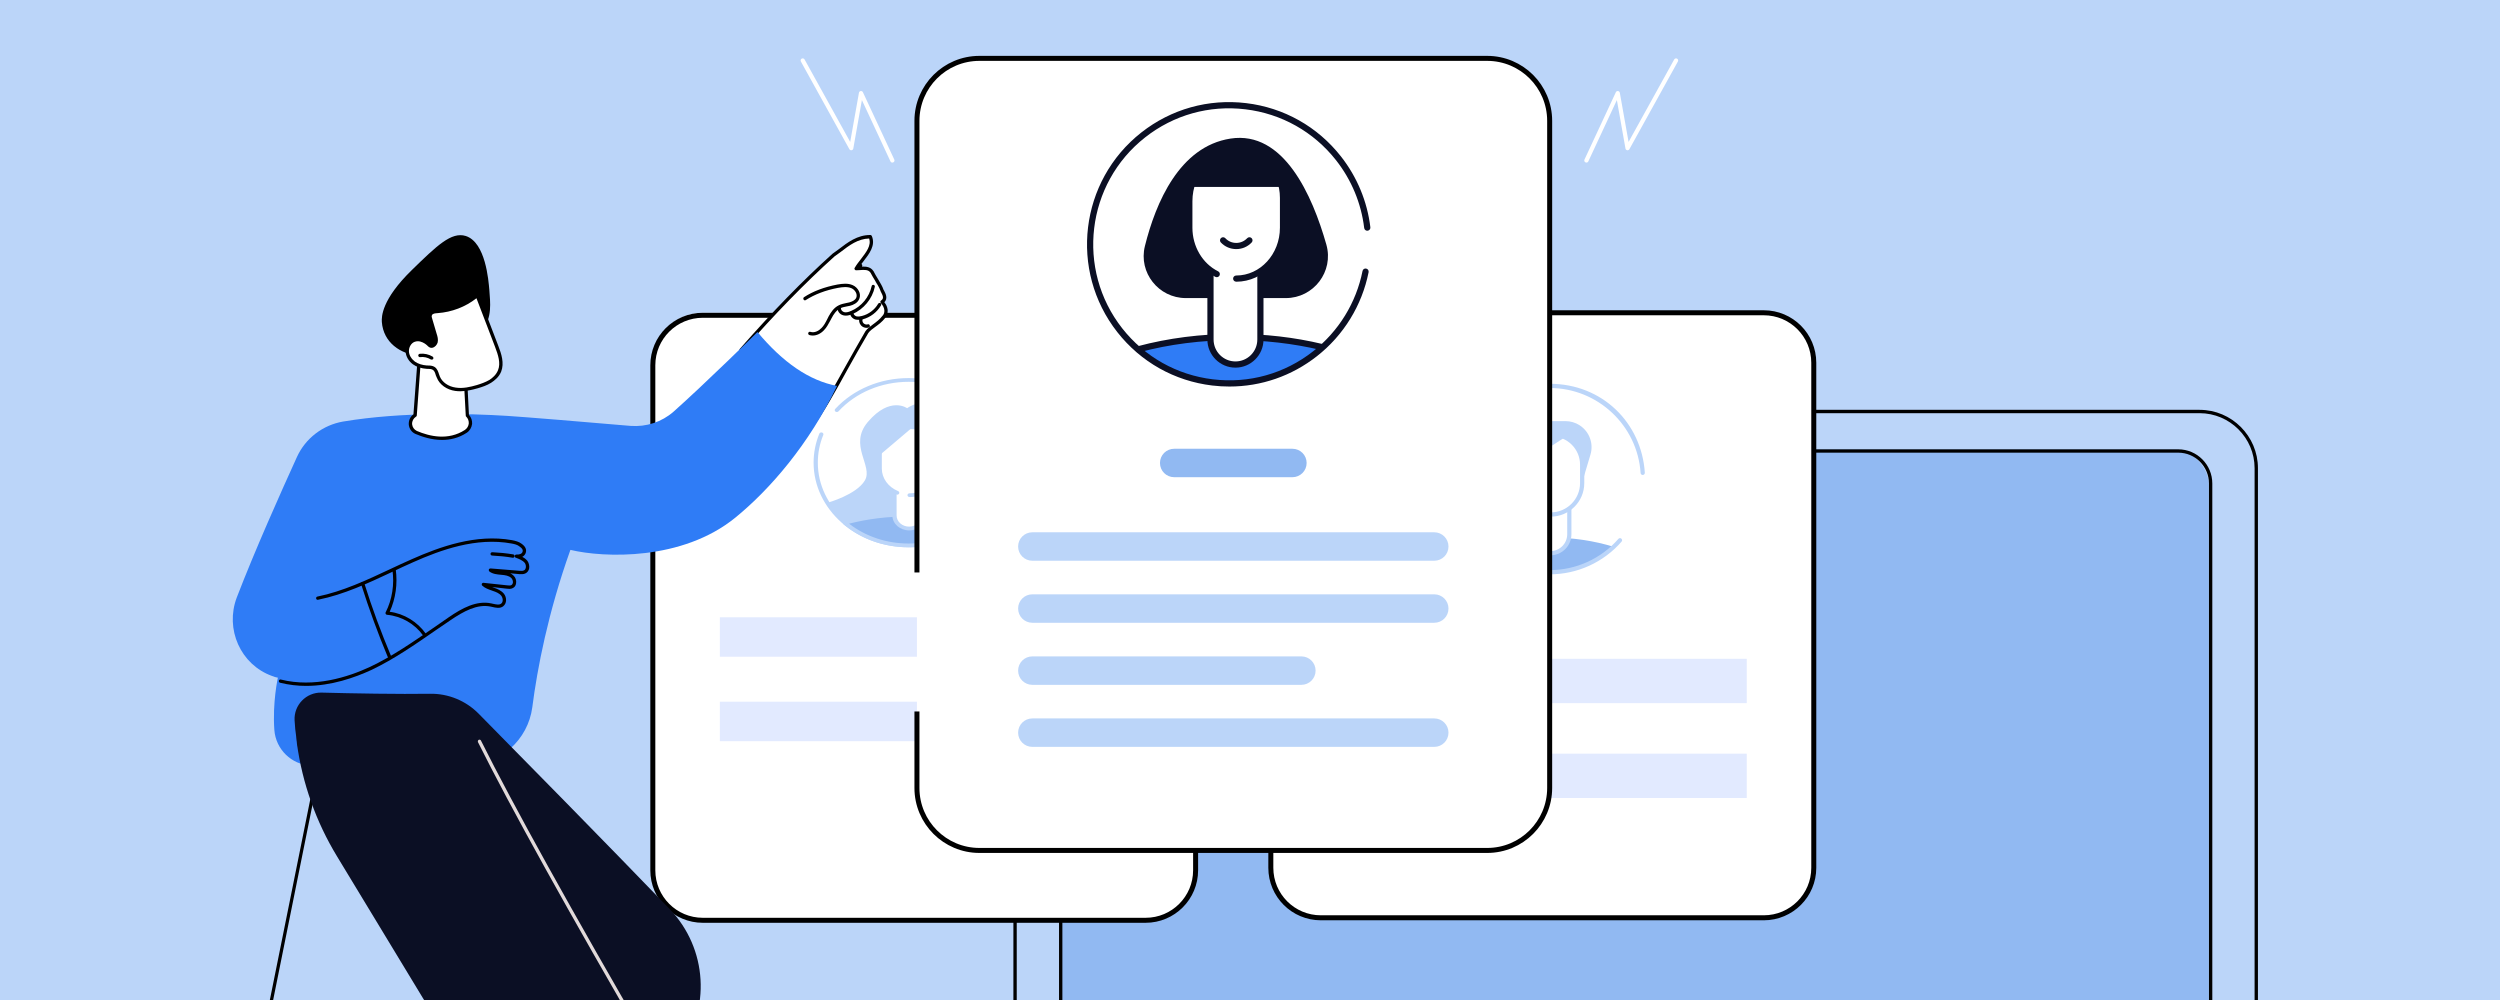 <svg xmlns="http://www.w3.org/2000/svg" width="1000" height="400" viewBox="0 0 1000 400" fill="none"><rect x="0" y="0" width="1000" height="400" fill="#333333" stroke="none"/><g clip-path="url(#clip0_4_2248)"><rect width="1000" height="400" fill="#BBD5F9"></rect><path fill-rule="evenodd" clip-rule="evenodd" d="M902.507 533.564H428.695C415.856 533.564 405.358 523.057 405.358 510.207V187.29C405.358 174.44 415.856 163.933 428.695 163.933H879.84C892.678 163.933 903.176 174.44 903.176 187.29V532.895C903.176 533.23 902.908 533.564 902.507 533.564ZM428.695 165.271C416.592 165.271 406.696 175.176 406.696 187.29V510.207C406.696 522.321 416.592 532.226 428.695 532.226H901.839V187.29C901.839 175.176 891.942 165.271 879.84 165.271H428.695Z" fill="black"></path><rect x="423.613" y="179.728" width="459.922" height="263.736" rx="14" fill="#91B9F2"></rect><path fill-rule="evenodd" clip-rule="evenodd" d="M869.542 517.703H437.253C429.698 517.703 423.613 511.613 423.613 504.117V193.38C423.613 185.885 429.698 179.728 437.253 179.728H871.281C878.837 179.728 884.922 185.885 884.922 193.38V502.377C884.922 510.81 878.034 517.703 869.542 517.703ZM437.253 181.066C430.433 181.066 424.95 186.621 424.95 193.38V504.117C424.95 510.877 430.433 516.365 437.253 516.365H869.542C877.299 516.365 883.584 510.074 883.584 502.377V193.38C883.584 186.621 878.101 181.066 871.281 181.066H437.253Z" fill="black"></path><path d="M725.513 347.117C725.513 358.163 716.559 367.117 705.513 367.117H528.332C517.286 367.117 508.332 358.163 508.332 347.117V145.109C508.332 134.064 517.286 125.109 528.332 125.109H705.513C716.559 125.109 725.513 134.064 725.513 145.109V347.117Z" fill="white"></path><path d="M725.513 347.117C725.513 358.163 716.559 367.117 705.513 367.117H528.332C517.286 367.117 508.332 358.163 508.332 347.117V145.109C508.332 134.064 517.286 125.109 528.332 125.109H705.513C716.559 125.109 725.513 134.064 725.513 145.109V347.117Z" stroke="black" stroke-width="2"></path><path d="M698.7 281.254H535.145V263.519H698.7V281.254Z" fill="#E2EAFF"></path><path d="M698.7 319.201H535.145V301.466H698.7V319.201Z" fill="#E2EAFF"></path><path d="M594.349 218.732C601.019 225.032 610.009 228.892 619.909 228.892C629.809 228.892 638.799 225.022 645.469 218.732C637.749 216.342 629.079 214.992 619.909 214.992C610.739 214.992 602.069 216.332 594.349 218.732Z" fill="#91B9F2"></path><path d="M632.689 193.552L636.189 181.832C637.509 177.392 635.749 172.622 631.849 170.112C630.169 169.032 628.219 168.452 626.219 168.452H614.459C611.839 168.452 609.309 169.442 607.379 171.232L606.739 171.832C603.679 174.672 602.619 179.052 604.029 182.982L607.899 193.712L632.689 193.552Z" fill="#BBD5F9"></path><path d="M620.738 173.952H607.719V193.232C607.719 197.222 609.409 200.762 612.789 203.062V213.682C612.789 217.882 616.188 221.282 620.388 221.282C624.588 221.282 627.988 217.882 627.988 213.682V203.352C630.798 201.072 633.059 197.382 633.059 193.232V185.842C633.059 179.142 627.449 173.952 620.749 173.952H620.738Z" fill="white"></path><path d="M620.128 222.132C615.468 222.132 611.688 218.342 611.688 213.692V203.172C611.688 202.702 612.068 202.332 612.528 202.332C612.988 202.332 613.368 202.712 613.368 203.172V213.692C613.368 217.422 616.398 220.452 620.128 220.452C623.858 220.452 626.888 217.422 626.888 213.692V203.602C626.888 203.132 627.268 202.762 627.728 202.762C628.188 202.762 628.568 203.142 628.568 203.602V213.692C628.568 218.352 624.778 222.132 620.118 222.132H620.128Z" fill="#BBD5F9"></path><path d="M620.319 206.632C619.849 206.632 619.479 206.252 619.479 205.792C619.479 205.332 619.859 204.952 620.319 204.952C626.769 204.952 632.019 199.702 632.019 193.252V185.862C632.019 179.642 626.959 174.582 620.739 174.582H608.619V193.262C608.619 197.842 611.309 202.022 615.479 203.922C615.899 204.112 616.089 204.612 615.899 205.042C615.709 205.462 615.209 205.652 614.779 205.462C610.009 203.292 606.929 198.502 606.929 193.262V173.742C606.929 173.272 607.309 172.902 607.769 172.902H620.739C627.889 172.902 633.709 178.722 633.709 185.872V193.262C633.709 200.642 627.699 206.652 620.319 206.652V206.632Z" fill="#BBD5F9"></path><path d="M628.499 173.252L608.229 186.422V173.722C608.229 173.722 628.499 173.562 628.499 173.252Z" fill="#BBD5F9"></path><path d="M619.909 229.732C598.899 229.732 581.799 212.642 581.799 191.622C581.799 170.602 598.889 153.512 619.909 153.512C640.929 153.512 656.629 169.142 657.929 189.092C657.959 189.552 657.609 189.962 657.139 189.992C656.679 190.022 656.269 189.672 656.239 189.202C654.989 170.132 639.029 155.202 619.899 155.202C599.819 155.202 583.479 171.542 583.479 191.622C583.479 211.702 599.819 228.042 619.899 228.042C630.429 228.042 640.439 223.492 647.359 215.542C647.669 215.192 648.199 215.152 648.549 215.462C648.899 215.772 648.939 216.302 648.629 216.652C641.389 224.962 630.909 229.732 619.899 229.732H619.909Z" fill="#BBD5F9"></path><path d="M478.242 347.117C478.242 358.163 469.288 367.117 458.242 367.117H281.128C270.083 367.117 261.128 358.163 261.128 347.117V145.109C261.128 134.064 270.083 125.109 281.128 125.109H458.242C469.288 125.109 478.242 134.064 478.242 145.109V347.117Z" fill="white"></path><path d="M478.242 348.117C478.242 359.163 469.288 368.117 458.242 368.117H281.128C270.083 368.117 261.128 359.163 261.128 348.117V146.109C261.128 135.064 270.083 126.109 281.128 126.109H458.242C469.288 126.109 478.242 135.064 478.242 146.109V348.117Z" fill="white" stroke="black" stroke-width="2"></path><path d="M451.496 262.695H287.942V246.911H451.496V262.695Z" fill="#E2EAFF"></path><path d="M451.496 296.468H287.942V280.683H451.496V296.468Z" fill="#E2EAFF"></path><path d="M363.439 218.914C342.489 218.914 325.439 203.731 325.439 185.067C325.439 181.08 326.209 177.173 327.739 173.453C327.899 173.061 328.379 172.866 328.819 173.008C329.259 173.15 329.479 173.578 329.319 173.969C327.859 177.52 327.129 181.249 327.129 185.067C327.129 202.903 343.419 217.41 363.439 217.41C383.459 217.41 399.749 202.903 399.749 185.067C399.749 167.232 383.459 152.725 363.439 152.725C352.539 152.725 342.319 157.033 335.389 164.535C335.089 164.856 334.559 164.9 334.199 164.642C333.839 164.375 333.789 163.903 334.079 163.583C341.329 155.733 352.029 151.23 363.439 151.23C384.389 151.23 401.439 166.413 401.439 185.076C401.439 203.74 384.399 218.923 363.439 218.923V218.914Z" fill="#BBD5F9"></path><path d="M362.869 163.298C362.869 163.298 356.069 158.27 347.139 168.78C339.259 178.063 349.349 186.376 345.959 192.152C342.569 197.928 331.069 201.078 331.069 201.078C331.069 201.078 334.759 207.647 339.329 210.53H387.829C387.829 210.53 397.859 200.811 397.859 198.052C397.859 198.052 387.099 197.527 386.359 189.25C385.619 180.973 389.719 175.811 380.539 166.466C371.029 156.792 362.869 163.28 362.869 163.28V163.298Z" fill="#BBD5F9"></path><path d="M337.949 209.133C344.599 214.722 353.569 218.157 363.439 218.157C373.309 218.157 382.269 214.722 388.929 209.133C381.229 207.006 372.589 205.813 363.439 205.813C354.289 205.813 345.649 207.006 337.949 209.133Z" fill="#91B9F2"></path><path d="M363.439 218.914C353.709 218.914 344.459 215.639 337.369 209.685C337.149 209.498 337.059 209.231 337.129 208.973C337.199 208.714 337.419 208.501 337.699 208.421C345.759 206.196 354.419 205.065 363.439 205.065C372.459 205.065 381.109 206.196 389.179 208.421C389.469 208.501 389.679 208.706 389.749 208.973C389.819 209.231 389.729 209.507 389.509 209.685C382.429 215.639 373.169 218.914 363.439 218.914ZM339.629 209.471C346.239 214.597 354.639 217.41 363.439 217.41C372.239 217.41 380.639 214.597 387.249 209.471C379.759 207.54 371.759 206.57 363.439 206.57C355.119 206.57 347.119 207.549 339.629 209.471Z" fill="#BBD5F9"></path><path d="M363.659 211.411C360.419 211.411 357.799 209.07 357.799 206.187V179.549H369.529V206.187C369.529 209.07 366.909 211.411 363.669 211.411H363.659Z" fill="white"></path><path d="M363.659 212.159C359.959 212.159 356.949 209.48 356.949 206.187V179.549C356.949 179.131 357.329 178.802 357.789 178.802H369.519C369.989 178.802 370.359 179.14 370.359 179.549V206.187C370.359 209.48 367.349 212.159 363.649 212.159H363.659ZM358.639 180.306V206.187C358.639 208.652 360.889 210.655 363.659 210.655C366.429 210.655 368.679 208.652 368.679 206.187V180.306H358.639Z" fill="#BBD5F9"></path><path d="M363.829 198.07C370.429 198.07 375.769 193.309 375.769 187.435V181.169C375.769 175.491 370.599 170.89 364.229 170.89H351.889V187.435C351.889 191.742 354.759 195.445 358.889 197.118L363.829 198.07Z" fill="white"></path><path d="M363.829 198.818C363.359 198.818 362.989 198.48 362.989 198.07C362.989 197.661 363.369 197.323 363.829 197.323C369.949 197.323 374.929 192.89 374.929 187.435V181.169C374.929 175.918 370.129 171.637 364.229 171.637H352.729V187.435C352.729 191.297 355.279 194.831 359.229 196.433C359.649 196.602 359.839 197.047 359.649 197.429C359.459 197.803 358.959 197.972 358.529 197.803C353.979 195.961 351.039 191.885 351.039 187.435V170.89C351.039 170.471 351.419 170.142 351.879 170.142H364.219C371.049 170.142 376.609 175.09 376.609 181.178V187.444C376.609 193.727 370.869 198.836 363.819 198.836L363.829 198.818Z" fill="#BBD5F9"></path><path d="M364.569 171.281L352.329 181.659V170.89C352.329 170.89 364.569 171.548 364.569 171.281Z" fill="#BBD5F9"></path><path d="M619.865 315.177C619.865 328.984 608.672 340.177 594.865 340.177H391.777C377.969 340.177 366.777 328.984 366.777 315.177V48.35C366.777 34.543 377.969 23.35 391.777 23.35H594.865C608.672 23.35 619.865 34.543 619.865 48.35V315.177Z" fill="white"></path><path d="M366.777 228.983V48.35C366.777 34.543 377.969 23.35 391.777 23.35H594.865C608.672 23.35 619.865 34.543 619.865 48.35V315.177C619.865 328.984 608.672 340.177 594.865 340.177H391.777C377.969 340.177 366.777 328.984 366.777 315.177V284.58" stroke="black" stroke-width="2"></path><path d="M516.965 190.881H469.676C466.53 190.881 463.987 188.338 463.987 185.192C463.987 182.046 466.53 179.503 469.676 179.503H516.965C520.111 179.503 522.654 182.046 522.654 185.192C522.654 188.338 520.111 190.881 516.965 190.881Z" fill="#91B9F2"></path><path d="M573.707 224.294H412.934C409.788 224.294 407.245 221.751 407.245 218.605C407.245 215.459 409.788 212.916 412.934 212.916H573.707C576.853 212.916 579.396 215.459 579.396 218.605C579.396 221.751 576.853 224.294 573.707 224.294Z" fill="#BBD5F9"></path><path d="M573.707 249.108H412.934C409.788 249.108 407.245 246.565 407.245 243.419C407.245 240.273 409.788 237.73 412.934 237.73H573.707C576.853 237.73 579.396 240.273 579.396 243.419C579.396 246.565 576.853 249.108 573.707 249.108Z" fill="#BBD5F9"></path><path d="M520.552 273.936H412.934C409.788 273.936 407.245 271.393 407.245 268.247C407.245 265.101 409.788 262.558 412.934 262.558H520.552C523.698 262.558 526.241 265.101 526.241 268.247C526.241 271.393 523.698 273.936 520.552 273.936Z" fill="#BBD5F9"></path><path d="M573.707 298.75H412.934C409.788 298.75 407.245 296.207 407.245 293.061C407.245 289.915 409.788 287.372 412.934 287.372H573.707C576.853 287.372 579.396 289.915 579.396 293.061C579.396 296.207 576.853 298.75 573.707 298.75Z" fill="#BBD5F9"></path><path d="M474.336 119.233C463.428 119.233 455.329 109.017 457.96 98.447C462.282 81.072 471.778 58.61 492.181 55.435C513.452 52.128 524.933 78.073 530.548 97.859C533.591 108.59 525.462 119.233 514.32 119.233H474.35H474.336Z" fill="#0B0F24"></path><path d="M491.373 153.514C507.102 153.131 517.642 149.736 528.975 139.049C515.863 134.992 509.38 134.801 493.813 134.801C478.246 134.801 468.779 135.58 455.667 139.637C455.667 139.637 470.543 154.013 491.387 153.499L491.373 153.514Z" fill="#2F7CF6"></path><path d="M455.372 140.945C454.829 140.945 454.329 140.578 454.167 140.019C453.991 139.358 454.388 138.681 455.049 138.505C467.338 135.227 480.377 133.551 493.798 133.551C505.882 133.551 517.715 134.903 528.946 137.594C529.608 137.755 530.019 138.417 529.872 139.093C529.71 139.754 529.034 140.166 528.373 140.019C517.333 137.388 505.705 136.05 493.798 136.05C480.583 136.05 467.765 137.682 455.681 140.916C455.578 140.945 455.461 140.96 455.358 140.96L455.372 140.945Z" fill="#0B0F24"></path><path d="M494.181 145.826C488.668 145.826 484.185 141.357 484.185 135.83V76.015H504.162V135.83C504.162 141.342 499.693 145.826 494.166 145.826H494.181Z" fill="white"></path><path d="M494.181 147.06C487.992 147.06 482.95 142.018 482.95 135.83V76.015C482.95 75.324 483.508 74.781 484.185 74.781H504.162C504.853 74.781 505.397 75.339 505.397 76.015V135.83C505.397 142.018 500.355 147.06 494.166 147.06H494.181ZM485.434 77.265V135.83C485.434 140.651 489.359 144.576 494.181 144.576C499.002 144.576 502.927 140.651 502.927 135.83V77.265H485.434Z" fill="#0B0F24"></path><path d="M486.713 109.62C480.23 106.415 475.732 99.33 475.732 91.098V80.469C475.732 68.856 484.405 59.449 495.092 59.449C505.088 59.449 513.202 68.254 513.202 79.117V91.098C513.202 102.328 504.809 111.442 494.46 111.442L486.698 109.62H486.713Z" fill="white"></path><path d="M494.475 112.677C493.784 112.677 493.24 112.118 493.24 111.442C493.24 110.766 493.798 110.207 494.475 110.207C504.118 110.207 511.968 101.637 511.968 91.097V79.117C511.968 68.959 504.397 60.698 495.092 60.698C485.096 60.698 476.967 69.576 476.967 80.484V91.112C476.967 98.594 481.009 105.43 487.257 108.531C487.874 108.84 488.124 109.575 487.815 110.193C487.507 110.81 486.772 111.06 486.154 110.751C479.069 107.253 474.483 99.535 474.483 91.112V80.484C474.483 68.209 483.729 58.213 495.092 58.213C505.764 58.213 514.437 67.592 514.437 79.117V91.097C514.437 103.004 505.47 112.692 494.46 112.692L494.475 112.677Z" fill="#0B0F24"></path><path d="M475.585 74.766H514.525C514.525 74.766 513.746 67.078 506.778 61.933C500.854 57.567 492.946 57.141 486.228 60.154C481.671 62.197 476.967 65.872 476.1 72.443L475.6 74.766H475.585Z" fill="#0B0F24"></path><path d="M494.504 99.638C492.137 99.638 489.947 98.697 488.33 96.978C487.86 96.478 487.889 95.699 488.389 95.228C488.889 94.758 489.668 94.787 490.138 95.287C491.285 96.507 492.828 97.169 494.504 97.169C496.18 97.169 497.723 96.492 498.87 95.287C499.34 94.787 500.119 94.758 500.619 95.228C501.119 95.699 501.148 96.478 500.678 96.978C499.061 98.697 496.871 99.638 494.504 99.638Z" fill="#0B0F24"></path><path d="M491.77 154.616C489.477 154.616 487.183 154.484 484.875 154.205C469.793 152.397 456.313 144.811 446.935 132.86C427.56 108.194 431.867 72.37 456.534 52.995C468.485 43.617 483.376 39.442 498.458 41.25C513.54 43.058 527.02 50.643 536.399 62.594C542.852 70.812 546.909 80.602 548.144 90.906C548.232 91.583 547.747 92.2 547.056 92.288C546.38 92.376 545.763 91.891 545.675 91.201C544.499 81.337 540.603 71.973 534.444 64.123C525.462 52.701 512.585 45.454 498.15 43.72C483.729 41.985 469.485 45.969 458.063 54.95C434.469 73.472 430.353 107.738 448.89 131.332C457.872 142.753 470.749 150 485.184 151.735C499.62 153.47 513.849 149.486 525.271 140.504C535.473 132.493 542.485 121.086 545.013 108.4C545.145 107.723 545.807 107.282 546.468 107.429C547.145 107.562 547.571 108.223 547.439 108.885C544.793 122.159 537.457 134.095 526.8 142.459C516.686 150.412 504.456 154.616 491.77 154.616Z" fill="#0B0F24"></path><path d="M75.776 563.748C75.731 563.748 75.686 563.748 75.642 563.748C75.241 563.681 75.04 563.346 75.107 562.945L128.934 295.777C129.001 295.442 129.335 295.175 129.67 295.308C130.071 295.375 130.271 295.71 130.205 296.045L76.377 563.213C76.377 563.547 76.043 563.748 75.776 563.748Z" fill="black"></path><path d="M212.182 563.748C211.848 563.748 211.581 563.547 211.514 563.213L157.687 296.045C157.62 295.71 157.887 295.375 158.222 295.308C158.556 295.175 158.957 295.442 159.024 295.777L212.784 562.945C212.851 563.346 212.65 563.681 212.316 563.748C212.272 563.748 212.227 563.748 212.182 563.748Z" fill="black"></path><path d="M321.174 171.696C321.753 172.142 322.355 172.566 322.979 172.968C337.489 151.886 346.85 131.875 346.85 131.875C358.418 125.919 352.935 121.033 352.935 121.033C355.543 114.742 350.327 113.337 350.327 113.337C349.926 105.239 342.437 107.447 342.437 107.447C349.458 99.885 354.273 86.499 335.082 101.29C323.782 109.924 308.536 126.722 294.829 141.78C300.78 153.76 310.208 164 321.174 171.696Z" fill="white"></path><path d="M324.316 171.629C324.183 171.629 324.071 171.607 323.982 171.562C323.648 171.295 323.581 170.893 323.782 170.625C329.064 163.063 333.277 155.366 337.823 147.201C340.498 142.45 343.24 137.497 346.182 132.478C346.917 131.407 348.121 130.537 349.324 129.667C350.595 128.73 351.932 127.726 352.935 126.387C352.935 126.387 352.957 126.365 353.002 126.321C353.537 125.785 353.804 124.982 353.738 124.112C353.671 123.108 353.136 122.104 352.333 121.234C352.2 121.1 352.133 120.9 352.133 120.699C352.133 120.498 352.266 120.364 352.4 120.23C353.671 119.427 353.203 118.356 352.4 116.817C352.356 116.683 352.289 116.549 352.2 116.416C352.2 116.371 352.2 116.349 352.2 116.349C351.798 115.211 350.996 113.872 350.127 112.4C349.458 111.329 348.789 110.191 348.188 109.054C347.318 107.782 345.714 107.916 343.841 108.05C343.396 108.094 342.95 108.117 342.504 108.117C342.459 108.117 342.415 108.117 342.37 108.117C342.281 108.117 342.214 108.094 342.17 108.05C342.125 108.005 342.058 107.961 341.969 107.916C341.925 107.871 341.902 107.827 341.902 107.782C341.858 107.737 341.835 107.693 341.835 107.648C341.791 107.559 341.769 107.492 341.769 107.447C341.769 107.358 341.791 107.269 341.835 107.18C341.835 107.18 341.858 107.157 341.902 107.113C342.571 105.908 343.507 104.77 344.376 103.633C346.516 100.822 348.589 98.212 347.653 95.401C343.173 95.535 339.763 98.078 336.219 100.822C335.416 101.402 334.614 101.982 333.811 102.562C321.842 113.337 310.141 125.384 296.968 140.375C296.701 140.643 296.3 140.71 296.032 140.442C295.765 140.241 295.698 139.773 295.965 139.505C309.205 124.447 320.973 112.333 332.942 101.558C332.987 101.558 333.009 101.536 333.009 101.491C333.811 100.911 334.614 100.331 335.416 99.751C339.094 96.94 342.905 93.995 348.121 93.995C348.388 93.995 348.656 94.196 348.723 94.397C350.327 98.145 347.72 101.491 345.446 104.436C345.134 104.837 344.844 105.217 344.577 105.574C344.778 105.707 344.911 105.975 344.911 106.243C344.867 106.377 344.822 106.51 344.778 106.644C346.516 106.577 348.255 106.778 349.324 108.384C349.369 108.384 349.391 108.407 349.391 108.451C349.926 109.522 350.595 110.66 351.264 111.731C352.133 113.203 353.002 114.609 353.403 115.88C353.492 115.969 353.559 116.081 353.604 116.215C354.206 117.352 355.275 119.36 353.738 120.9C354.54 121.837 354.941 122.907 355.075 123.978C355.142 125.25 354.741 126.454 354.005 127.258C352.868 128.73 351.397 129.801 350.127 130.738C348.99 131.541 347.92 132.344 347.318 133.214C344.376 138.166 341.635 143.119 338.96 147.871C334.48 156.036 330.201 163.799 324.851 171.362C324.785 171.562 324.517 171.629 324.316 171.629Z" fill="black"></path><path d="M325.119 134.218C324.628 134.218 324.16 134.151 323.715 134.017C323.38 133.883 323.18 133.481 323.313 133.147C323.447 132.812 323.782 132.611 324.183 132.745C325.854 133.281 327.593 132.277 328.596 131.206C329.599 130.202 330.268 128.93 330.936 127.592C331.115 127.235 331.293 126.878 331.471 126.521C332.34 124.982 333.544 123.041 335.55 122.104C336.486 121.636 337.489 121.435 338.425 121.234C338.826 121.189 339.25 121.1 339.696 120.966C340.699 120.699 342.036 120.163 342.504 119.092C343.106 117.62 341.969 115.88 340.565 115.278C338.96 114.608 337.088 114.809 335.216 115.144C330.201 116.081 325.854 117.754 322.31 120.029C322.043 120.23 321.642 120.163 321.441 119.829C321.241 119.561 321.307 119.092 321.575 118.892C325.253 116.482 329.733 114.809 335.015 113.805C337.021 113.471 339.161 113.203 341.1 114.073C343.106 114.943 344.644 117.419 343.708 119.561C343.039 121.234 341.3 121.97 340.03 122.305C339.584 122.394 339.138 122.483 338.693 122.572C337.757 122.773 336.887 122.907 336.152 123.309C334.48 124.112 333.41 125.785 332.675 127.19C332.496 127.503 332.318 127.837 332.14 128.194C331.404 129.533 330.669 131.005 329.532 132.143C328.262 133.481 326.657 134.218 325.119 134.218Z" fill="black"></path><path d="M338.358 126.254C338.002 126.254 337.645 126.209 337.289 126.12C335.951 125.785 334.748 124.38 335.082 122.907C335.216 122.506 335.55 122.305 335.884 122.372C336.286 122.506 336.486 122.84 336.419 123.175C336.219 123.911 336.954 124.647 337.623 124.848C338.358 125.049 339.228 124.915 340.431 124.38C344.577 122.64 347.72 118.825 348.656 114.475C348.723 114.073 349.057 113.872 349.458 113.939C349.793 114.006 349.993 114.408 349.926 114.742C348.923 119.561 345.446 123.71 340.966 125.651C340.231 125.919 339.361 126.254 338.358 126.254Z" fill="black"></path><path d="M343.373 127.926C342.928 127.926 342.504 127.882 342.103 127.793C340.899 127.391 340.03 126.32 340.03 125.249C340.03 124.848 340.298 124.58 340.632 124.58C340.676 124.58 340.699 124.58 340.699 124.58C341.033 124.58 341.367 124.848 341.367 125.182C341.367 125.785 341.969 126.32 342.504 126.521C343.106 126.655 343.841 126.655 344.778 126.387C347.452 125.718 349.859 123.911 351.264 121.502C351.464 121.167 351.865 121.1 352.2 121.234C352.534 121.435 352.601 121.836 352.4 122.171C350.795 124.915 348.121 126.923 345.112 127.726C344.443 127.859 343.864 127.926 343.373 127.926Z" fill="black"></path><path d="M346.65 131.139C345.847 131.139 344.978 130.805 344.443 130.202C343.708 129.399 343.44 128.194 343.775 127.124C343.908 126.789 344.243 126.588 344.644 126.722C344.978 126.856 345.179 127.258 345.045 127.592C344.844 128.128 344.978 128.864 345.379 129.265C345.847 129.734 346.516 129.935 347.118 129.734C347.452 129.6 347.786 129.801 347.92 130.202C348.054 130.537 347.853 130.938 347.452 131.005C347.185 131.095 346.917 131.139 346.65 131.139Z" fill="black"></path><path d="M124.387 306.217C137.693 306.753 166.245 306.418 186.974 306.083C200.146 305.883 211.179 295.977 212.918 282.927C214.924 267.333 219.203 245.047 228.163 219.95C241.603 223.162 272.897 224.367 294.16 207.033C307.934 195.789 323.648 177.72 334.815 154.362C323.715 152.288 313.15 144.993 302.986 132.812C302.986 132.812 282.057 153.425 269.42 164.669C264.672 168.818 258.52 170.826 252.235 170.358C236.99 169.019 208.438 166.677 202.754 166.342C187.576 165.405 160.829 164.669 137.225 168.618C129.135 170.023 122.181 175.31 118.77 182.806C112.485 196.593 101.92 220.217 94.699 239.024C89.951 251.606 96.17 265.861 108.874 270.412C109.632 270.724 110.39 270.947 111.148 271.081C111.148 271.081 108.941 280.986 109.744 292.029C110.345 299.792 116.631 305.883 124.387 306.217Z" fill="#2F7CF6"></path><path d="M122.448 274.36C119.038 274.36 115.494 273.959 112.017 273.089C111.683 273.022 111.482 272.62 111.549 272.286C111.616 271.951 112.017 271.683 112.351 271.817C125.724 275.163 139.164 270.88 148.058 266.731C156.951 262.514 165.242 256.759 173.199 251.271C175.294 249.798 177.39 248.348 179.485 246.921C184.834 243.24 190.651 240.094 196.536 241.366C196.758 241.41 196.959 241.455 197.137 241.5C198.408 241.767 199.678 242.102 200.481 241.433C201.35 240.763 201.216 239.291 200.548 238.354C199.745 237.283 198.341 236.748 197.07 236.346L196.736 236.213C195.399 235.744 193.995 235.276 192.925 234.272C192.657 234.071 192.657 233.736 192.724 233.535C192.858 233.268 193.125 233.067 193.46 233.134L202.888 234.138C203.556 234.205 204.091 234.272 204.493 234.071C204.894 233.87 205.094 233.469 205.161 233.134C205.228 232.465 205.028 231.662 204.493 231.193C203.556 230.256 202.019 230.055 200.548 229.921C198.943 229.788 197.137 229.654 195.733 228.583C195.533 228.382 195.466 228.048 195.533 227.78C195.666 227.512 195.934 227.378 196.201 227.378L207.836 228.315C208.571 228.382 209.173 228.382 209.641 228.114C210.043 227.914 210.243 227.512 210.31 227.178C210.444 226.508 210.31 225.705 209.909 225.17C209.04 224.099 207.568 223.564 206.365 223.095C206.031 223.028 205.83 222.693 205.897 222.359C205.964 222.024 206.231 221.823 206.565 221.823C207.947 221.868 208.772 221.489 209.04 220.686C209.24 219.95 208.973 219.414 207.836 218.611C206.967 217.875 205.696 217.607 204.626 217.406C190.518 214.796 176.208 220.016 165.376 224.835C162.434 226.107 159.492 227.512 156.683 228.851C147.255 233.268 137.56 237.819 127.262 239.893C126.861 240.027 126.527 239.76 126.46 239.425C126.393 239.023 126.594 238.689 126.995 238.622C137.159 236.547 146.787 231.996 156.082 227.646C158.957 226.308 161.899 224.902 164.841 223.63C175.874 218.745 190.384 213.458 204.827 216.068C206.164 216.336 207.568 216.67 208.705 217.54C209.307 218.009 210.912 219.213 210.31 221.087C210.176 221.556 209.775 222.292 208.906 222.76C209.641 223.095 210.377 223.63 210.979 224.367C211.58 225.237 211.848 226.441 211.647 227.445C211.447 228.315 210.912 228.985 210.243 229.319C209.441 229.788 208.438 229.654 207.769 229.654L204.091 229.319C204.582 229.542 205.028 229.855 205.429 230.256C206.231 230.992 206.632 232.197 206.432 233.335C206.298 234.272 205.83 234.941 205.028 235.276C204.292 235.677 203.356 235.543 202.754 235.476L196.87 234.807C196.959 234.852 197.07 234.896 197.204 234.941L197.539 235.075C198.943 235.543 200.548 236.213 201.617 237.551C202.687 238.956 202.821 241.299 201.283 242.504C200.013 243.507 198.341 243.106 196.87 242.771C196.647 242.727 196.446 242.682 196.268 242.637C190.852 241.5 185.369 244.578 180.22 248.058C178.125 249.486 176.03 250.914 173.935 252.342C165.911 257.896 157.62 263.652 148.659 267.935C141.839 271.081 132.478 274.36 122.448 274.36Z" fill="black"></path><path d="M205.161 223.095C205.161 223.095 205.139 223.095 205.094 223.095C202.353 222.627 199.611 222.359 196.87 222.225C196.469 222.225 196.201 221.891 196.201 221.556C196.201 221.154 196.536 220.887 196.937 220.887C199.678 221.021 202.554 221.288 205.295 221.757C205.696 221.824 205.897 222.225 205.83 222.56C205.763 222.894 205.496 223.095 205.161 223.095Z" fill="black"></path><path d="M155.881 263.518C155.614 263.518 155.346 263.318 155.212 263.05C151.2 253.48 147.59 243.575 144.447 233.67C144.313 233.335 144.514 232.933 144.848 232.866C145.249 232.733 145.584 232.933 145.717 233.268C148.793 243.173 152.471 253.011 156.483 262.581C156.617 262.916 156.483 263.318 156.082 263.452C156.037 263.496 155.97 263.518 155.881 263.518Z" fill="black"></path><path d="M169.789 254.55C169.589 254.55 169.388 254.417 169.254 254.216C165.911 249.531 160.562 246.452 154.811 245.917C154.611 245.917 154.41 245.783 154.276 245.582C154.209 245.382 154.143 245.114 154.276 244.913C156.884 239.76 157.82 233.67 156.951 227.914C156.884 227.579 157.152 227.245 157.486 227.178C157.887 227.111 158.221 227.379 158.288 227.713C159.091 233.469 158.288 239.425 155.881 244.712C161.632 245.449 166.981 248.728 170.324 253.48C170.525 253.747 170.458 254.149 170.19 254.417C170.057 254.506 169.923 254.55 169.789 254.55Z" fill="black"></path><path d="M167.984 139.974L166.045 166.142C163.37 167.748 163.638 171.696 166.446 172.968C171.193 175.043 179.217 177.184 186.305 172.5C188.512 171.094 188.779 168.016 186.907 166.209L185.904 145.997L167.984 139.974Z" fill="white"></path><path fill-rule="evenodd" clip-rule="evenodd" d="M176.81 175.98C172.531 175.98 168.719 174.641 166.178 173.57C164.641 172.901 163.638 171.429 163.504 169.756C163.437 168.15 164.106 166.677 165.376 165.74L167.315 139.907C167.382 139.706 167.449 139.505 167.65 139.371C167.783 139.238 168.051 139.238 168.251 139.304L186.105 145.328C186.372 145.395 186.506 145.662 186.573 145.93L187.576 165.941C188.512 166.945 188.913 168.216 188.846 169.555C188.645 171.027 187.91 172.299 186.706 173.102C183.43 175.244 180.02 175.98 176.81 175.98ZM168.586 140.844L166.713 166.209C166.713 166.409 166.58 166.61 166.379 166.677C165.376 167.346 164.774 168.417 164.841 169.689C164.975 170.893 165.644 171.83 166.713 172.366C171.862 174.574 179.284 176.314 185.971 171.964C186.84 171.362 187.375 170.492 187.509 169.421C187.576 168.417 187.241 167.413 186.506 166.677C186.372 166.588 186.305 166.454 186.305 166.276L185.235 146.466L168.586 140.844Z" fill="black"></path><path d="M152.738 128.797C152.605 126.722 152.605 119.829 164.774 107.983C174.67 98.346 180.555 92.59 186.305 94.397C194.262 96.941 195.399 112.2 195.733 115.947C196.068 120.967 197.004 127.124 192.858 132.01C189.18 136.427 183.764 139.037 178.281 140.71C174.871 141.781 171.394 142.45 167.85 142.249C160.094 141.781 153.34 136.895 152.738 128.797Z" fill="black"></path><path d="M165.577 136.159C163.838 136.828 162.835 138.769 162.902 140.576C162.969 142.383 164.106 144.123 165.577 145.194C167.048 146.265 168.92 146.733 170.792 146.867C171.728 146.867 172.731 146.867 173.534 147.402C174.603 148.138 174.804 149.611 175.339 150.882C176.409 153.559 179.284 155.3 182.226 155.701C185.101 156.17 188.11 155.5 190.919 154.63C192.724 154.095 194.53 153.493 196.134 152.489C197.739 151.485 199.143 150.079 199.812 148.339C201.082 145.194 199.879 141.647 198.675 138.501C196.09 131.719 193.504 124.96 190.919 118.223C186.439 121.904 180.822 124.179 175.072 124.581C173.935 124.648 172.664 124.781 172.196 125.718C171.862 126.388 172.063 127.191 172.263 127.86C172.843 129.823 173.444 131.786 174.069 133.749C174.336 134.753 174.67 135.824 174.403 136.828C174.202 137.497 173.601 138.3 172.865 138.434C171.862 138.568 171.461 137.765 170.792 137.23C169.321 136.092 167.315 135.423 165.577 136.159Z" fill="white"></path><path fill-rule="evenodd" clip-rule="evenodd" d="M184.099 156.504C183.43 156.504 182.761 156.46 182.093 156.371C178.682 155.902 175.807 153.827 174.737 151.083C174.604 150.771 174.47 150.459 174.336 150.146C174.069 149.21 173.801 148.339 173.133 147.938C172.598 147.603 171.862 147.536 171.127 147.536H170.725C168.586 147.403 166.647 146.8 165.175 145.729C163.437 144.458 162.367 142.584 162.233 140.643C162.1 138.434 163.37 136.293 165.309 135.49C167.048 134.754 169.187 135.222 171.193 136.694C171.394 136.895 171.595 137.096 171.795 137.23C172.263 137.698 172.397 137.832 172.731 137.765C173.199 137.698 173.601 137.163 173.734 136.627C173.935 135.757 173.667 134.82 173.4 133.95L171.595 128.061C171.394 127.191 171.127 126.321 171.595 125.451C172.263 124.045 174.069 123.978 175.005 123.912C180.622 123.51 186.171 121.301 190.451 117.687C190.651 117.554 190.852 117.487 191.053 117.554C191.32 117.621 191.454 117.754 191.521 117.955L199.277 138.234C200.614 141.647 201.751 145.261 200.481 148.607C199.611 150.816 197.806 152.221 196.469 153.091C194.797 154.162 192.925 154.764 191.12 155.3C188.98 155.902 186.573 156.504 184.099 156.504ZM167.115 136.494C166.669 136.494 166.223 136.583 165.777 136.761C164.44 137.297 163.504 138.903 163.571 140.576C163.638 142.115 164.574 143.588 165.978 144.659C167.248 145.529 168.92 146.064 170.792 146.198H171.127C172.063 146.198 173.066 146.265 173.868 146.8C174.938 147.536 175.272 148.674 175.607 149.678C175.74 149.99 175.852 150.303 175.941 150.615C176.877 152.89 179.351 154.631 182.293 155.032C185.168 155.501 188.177 154.764 190.718 154.028C192.457 153.493 194.195 152.89 195.8 151.953C196.937 151.217 198.475 149.946 199.21 148.072C200.347 145.261 199.277 142.048 198.007 138.702L190.585 119.294C186.171 122.774 180.688 124.849 175.072 125.25C174.136 125.317 173.066 125.384 172.798 126.053C172.531 126.455 172.731 127.057 172.932 127.659L174.67 133.549C175.005 134.553 175.339 135.757 175.072 136.962C174.804 137.899 174.002 138.903 172.932 139.104C171.929 139.304 171.327 138.635 170.859 138.167C170.681 138.033 170.525 137.899 170.391 137.765C169.789 137.297 168.519 136.494 167.115 136.494Z" fill="black"></path><path d="M172.664 143.856C172.575 143.856 172.464 143.833 172.33 143.789C171.06 142.986 169.522 142.651 168.051 142.852C167.716 142.919 167.382 142.651 167.315 142.316C167.248 141.915 167.516 141.58 167.917 141.513C169.655 141.312 171.528 141.714 173.066 142.651C173.333 142.852 173.467 143.253 173.266 143.588C173.133 143.789 172.932 143.856 172.664 143.856Z" fill="black"></path><path d="M267.949 363.707C242.606 337.405 208.17 302.403 191.454 285.471C186.372 280.317 179.351 277.373 171.996 277.506C160.027 277.707 140.836 277.373 128.6 277.038C122.448 276.904 117.5 282.057 117.834 288.148C118.77 306.619 127.062 323.886 140.769 336.2L211.848 399.981L161.297 466.17C162.323 467.643 163.415 469.071 164.574 470.454C172.932 480.493 183.162 489.193 194.262 496.153C197.94 498.496 201.818 500.637 205.696 502.712C217.665 491.535 249.494 450.242 271.359 421.129C284.465 403.729 282.993 379.435 267.949 363.707Z" fill="#0B0F24"></path><path d="M333.812 543.001C332.831 542.377 331.984 541.596 331.271 540.659L196.736 372.14C188.177 361.365 171.461 372.14 177.679 384.387L267.213 561.004C267.391 561.317 267.57 561.651 267.748 562.008C270.556 566.225 275.371 568.835 280.453 568.835H325.988C339.896 568.835 345.379 550.765 333.812 543.001Z" fill="white"></path><path d="M264.137 555.249C277.845 552.638 329.532 541.596 331.806 541.127C323.648 527.608 226.157 365.514 191.788 296.513L127.329 285.136C121.713 286.34 117.968 291.694 118.77 297.45C120.977 313.378 126.393 328.705 134.818 342.558L263.736 555.315C263.87 555.271 264.003 555.249 264.137 555.249Z" fill="#0B0F24"></path><path d="M260.526 421.196C260.326 421.196 260.125 421.129 259.992 420.862C227.227 364.443 204.092 322.748 191.186 296.848C191.053 296.513 191.186 296.112 191.521 295.911C191.855 295.777 192.256 295.911 192.39 296.246C205.295 322.079 228.431 363.841 261.128 420.192C261.329 420.527 261.195 420.928 260.861 421.129C260.772 421.174 260.66 421.196 260.526 421.196Z" fill="#E2DADA"></path><path d="M356.949 65.043C356.629 65.043 356.329 64.863 356.179 64.553L344.759 40.033L341.319 59.413C341.259 59.763 340.979 60.043 340.629 60.093C340.269 60.153 339.929 59.983 339.749 59.673L320.349 24.603C320.119 24.193 320.269 23.683 320.679 23.453C321.089 23.233 321.599 23.373 321.829 23.783L340.079 56.773L343.579 37.103C343.639 36.743 343.939 36.463 344.299 36.413C344.659 36.363 345.019 36.563 345.169 36.893L357.719 63.833C357.919 64.253 357.729 64.753 357.309 64.953C357.189 65.003 357.069 65.033 356.949 65.033V65.043Z" fill="white"></path><path d="M634.558 65.043C634.878 65.043 635.178 64.863 635.328 64.553L646.748 40.033L650.188 59.413C650.248 59.763 650.528 60.043 650.878 60.093C651.238 60.153 651.578 59.983 651.758 59.673L671.158 24.603C671.388 24.193 671.238 23.683 670.828 23.453C670.418 23.233 669.908 23.373 669.678 23.783L651.428 56.773L647.928 37.103C647.868 36.743 647.568 36.463 647.208 36.413C646.848 36.363 646.488 36.563 646.338 36.893L633.788 63.833C633.588 64.253 633.778 64.753 634.198 64.953C634.318 65.003 634.438 65.033 634.558 65.033V65.043Z" fill="white"></path></g><defs><clipPath id="clip0_4_2248"><rect width="1000" height="400" fill="white"></rect></clipPath></defs></svg>